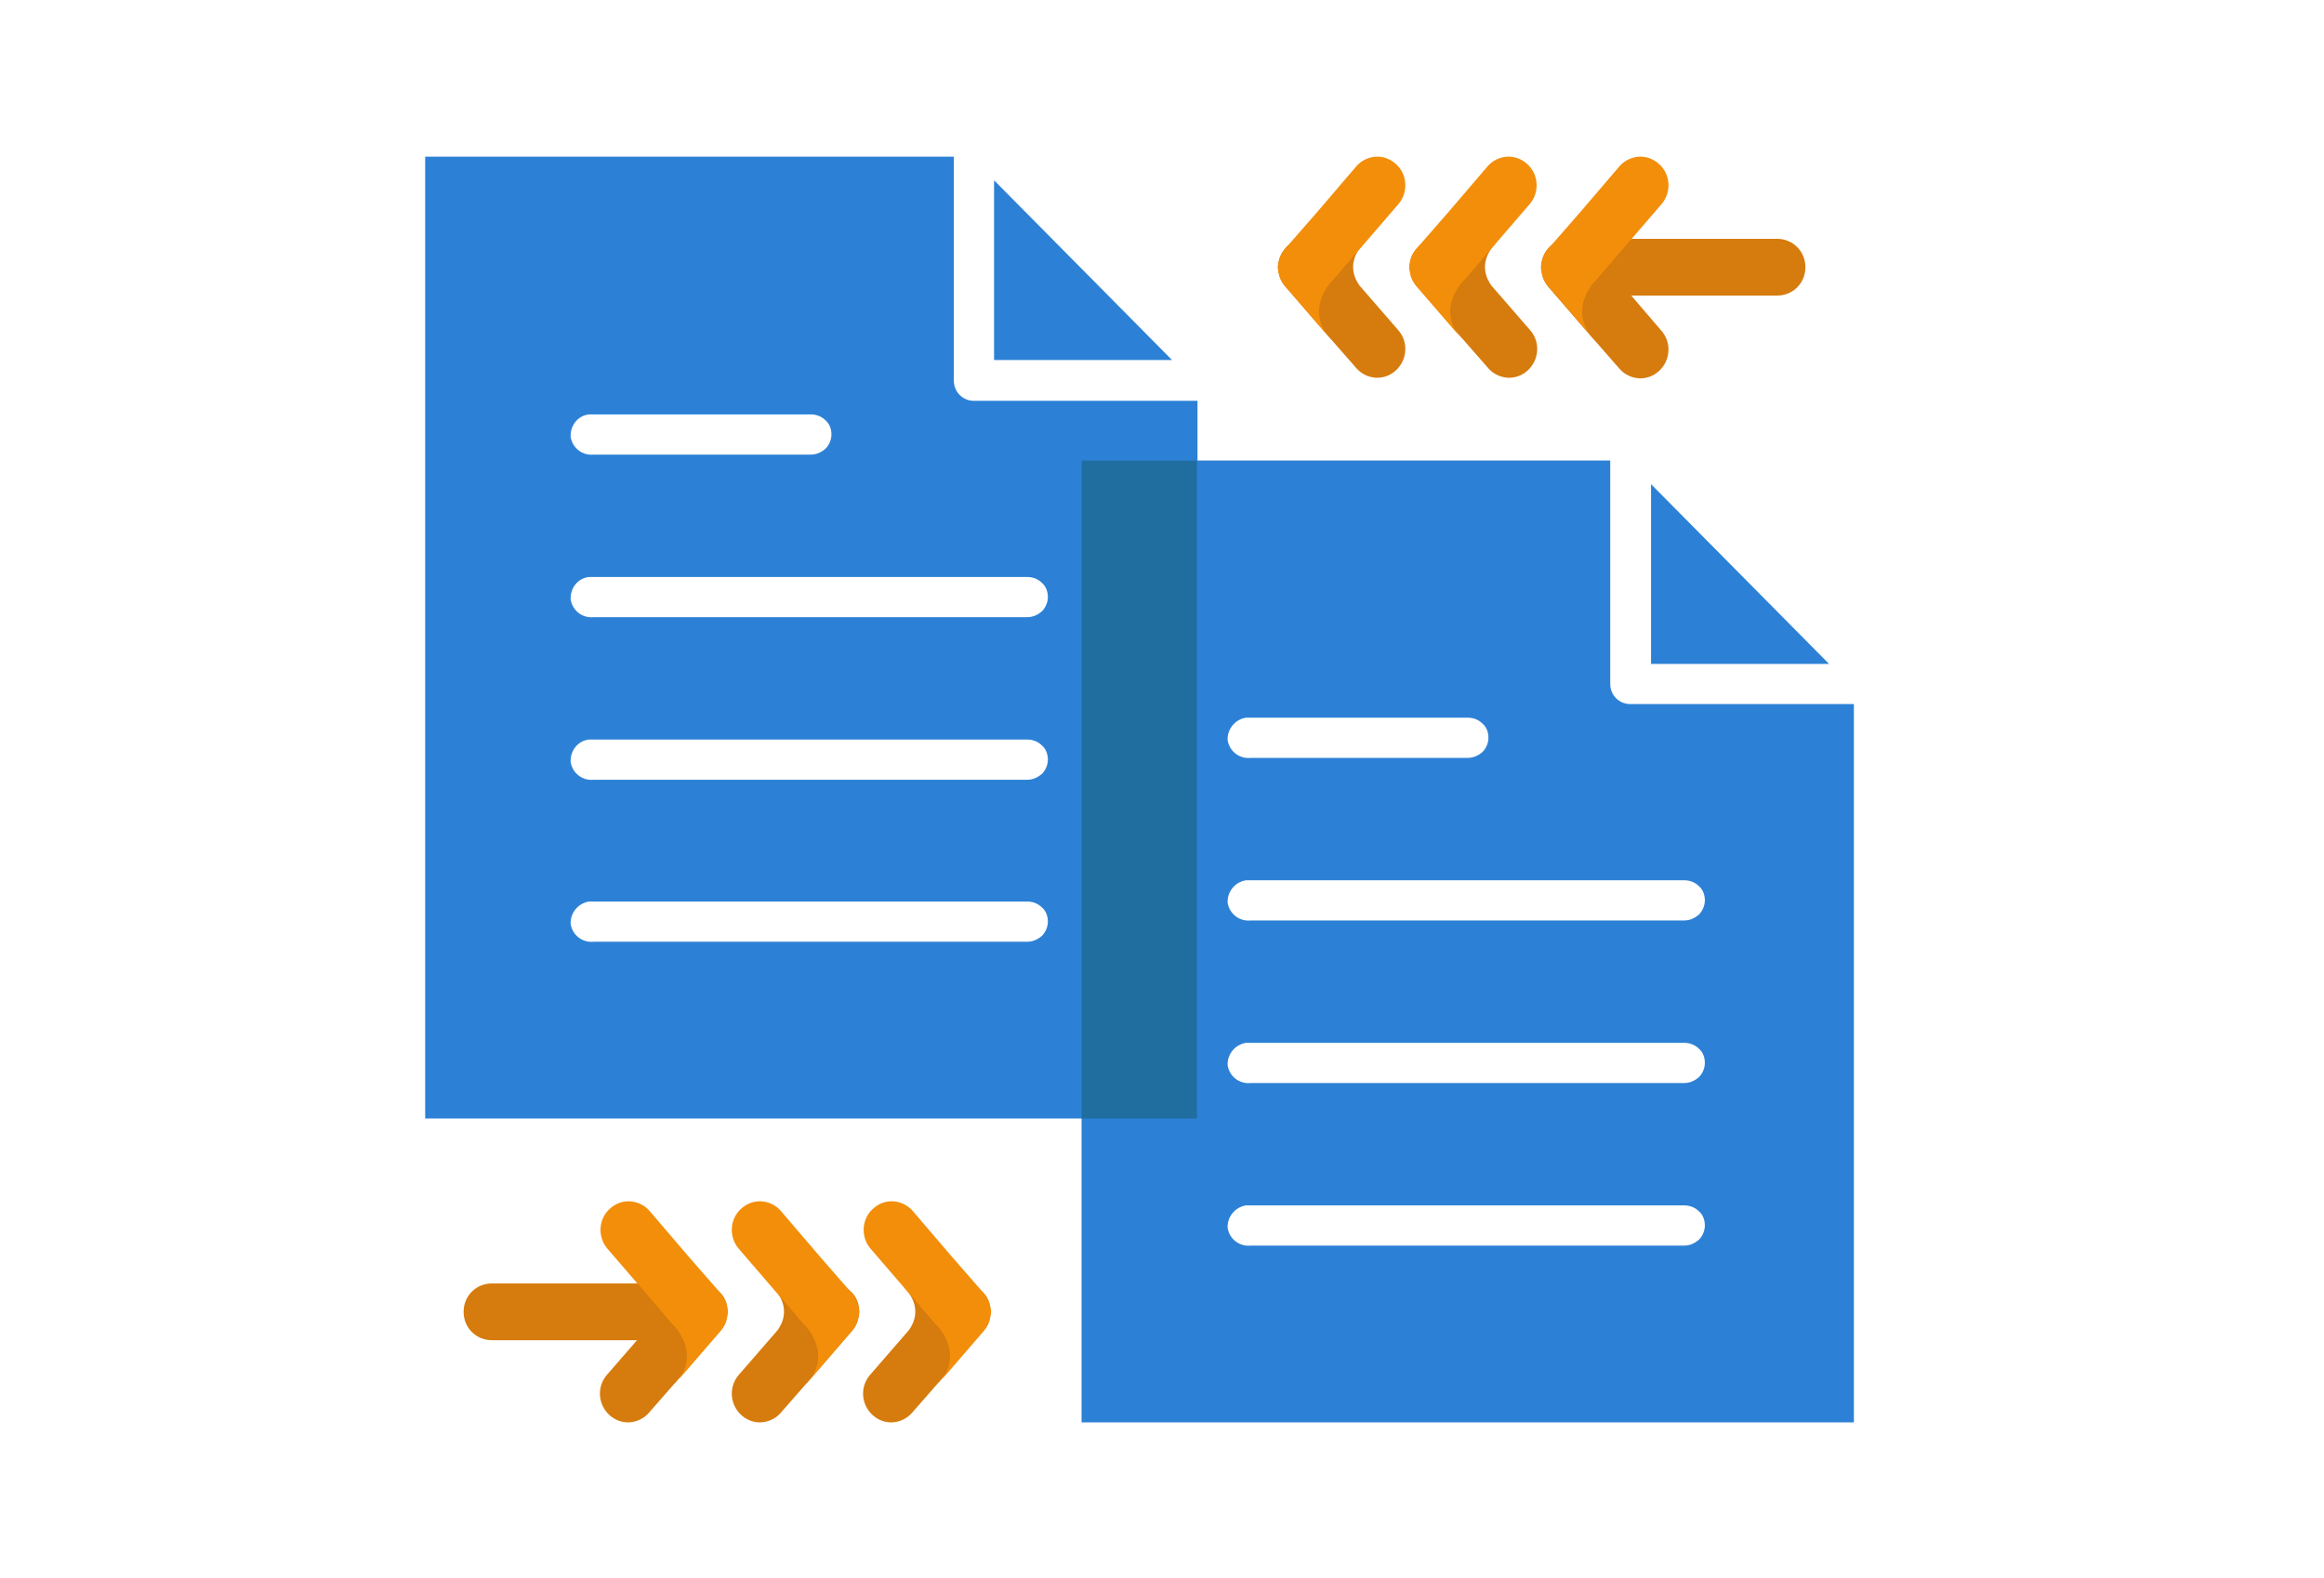 <?xml version="1.0" encoding="utf-8"?>
<!-- Generator: Adobe Illustrator 26.4.1, SVG Export Plug-In . SVG Version: 6.00 Build 0)  -->
<svg version="1.1" id="Layer_1" xmlns="http://www.w3.org/2000/svg" xmlns:xlink="http://www.w3.org/1999/xlink" x="0px" y="0px"
	 viewBox="0 0 393 267" style="enable-background:new 0 0 393 267;" xml:space="preserve">
<g>
	<path style="fill:#D67B0D;" d="M273.3,50h27.2c2.7,0,4.8-2.1,4.8-4.8v0c0-2.7-2.1-4.8-4.8-4.8h-27.2c-2.7,0-4.8,2.1-4.8,4.8v0
		C268.5,47.9,270.6,50,273.3,50z"/>
	<path style="fill:#D67B0D;" d="M108.5,226.7H83.2c-2.7,0-4.8-2.1-4.8-4.8v0c0-2.7,2.1-4.8,4.8-4.8h25.2c2.7,0,4.8,2.1,4.8,4.8v0
		C113.3,224.5,111.1,226.7,108.5,226.7z"/>
	<path style="fill:#2C81D6;" d="M71.9,26.5v162.7h130.6V67.8h-37.8c-1.9,0-3.4-1.5-3.4-3.4V26.5L71.9,26.5z M168.1,30.5v30.4h30.1
		L168.1,30.5z M99.6,70.1c0,0,0.1,0,0.1,0c0.2,0,0.5,0,0.7,0h36.7c0.9,0,1.8,0.3,2.5,1c0.7,0.6,1,1.5,1,2.4c0,0.9-0.4,1.8-1,2.4
		c-0.7,0.6-1.5,1-2.5,1h-36.7c-1.9,0.2-3.6-1.1-3.9-3C96.4,72,97.7,70.3,99.6,70.1L99.6,70.1z M99.6,97.6c0,0,0.1,0,0.1,0
		c0.2,0,0.5,0,0.7,0h73.3c0.9,0,1.8,0.3,2.5,1c0.7,0.6,1,1.5,1,2.4c0,0.9-0.4,1.8-1,2.4c-0.7,0.6-1.5,1-2.5,1h-73.3
		c-1.9,0.2-3.6-1.1-3.9-3C96.4,99.5,97.7,97.8,99.6,97.6L99.6,97.6z M99.6,125.1c0,0,0.1,0,0.1,0c0.2,0,0.5,0,0.7,0h73.3
		c0.9,0,1.8,0.3,2.5,1c0.7,0.6,1,1.5,1,2.4c0,0.9-0.4,1.8-1,2.4c-0.7,0.6-1.5,1-2.5,1h-73.3c-1.9,0.2-3.6-1.1-3.9-3
		C96.4,127,97.7,125.3,99.6,125.1L99.6,125.1z M99.6,152.5h0.1c0.2,0,0.5,0,0.7,0h73.3c0.9,0,1.8,0.3,2.5,1c0.7,0.6,1,1.5,1,2.4
		c0,0.9-0.4,1.8-1,2.4c-0.7,0.6-1.5,1-2.5,1h-73.3c-1.9,0.2-3.6-1.1-3.9-3C96.4,154.5,97.7,152.8,99.6,152.5L99.6,152.5z"/>
	<path style="fill:#2C81D6;" d="M182.9,77.9v162.7h130.6V119.1h-37.8c-1.9,0-3.4-1.5-3.4-3.4V77.9L182.9,77.9z M279.2,81.9v30.4
		h30.1L279.2,81.9z M210.7,121.4c0,0,0.1,0,0.1,0c0.2,0,0.5,0,0.7,0h36.7c0.9,0,1.8,0.3,2.5,1c0.7,0.6,1,1.5,1,2.4
		c0,0.9-0.4,1.8-1,2.4c-0.7,0.6-1.5,1-2.5,1h-36.7c-1.9,0.2-3.6-1.1-3.9-3C207.5,123.4,208.8,121.7,210.7,121.4L210.7,121.4z
		 M210.7,148.9c0,0,0.1,0,0.1,0c0.2,0,0.5,0,0.7,0h73.3c0.9,0,1.8,0.3,2.5,1c0.7,0.6,1,1.5,1,2.4c0,0.9-0.4,1.8-1,2.4
		c-0.7,0.6-1.5,1-2.5,1h-73.3c-1.9,0.2-3.6-1.1-3.9-3C207.5,150.9,208.8,149.2,210.7,148.9L210.7,148.9z M210.7,176.4
		c0,0,0.1,0,0.1,0c0.2,0,0.5,0,0.7,0h73.3c0.9,0,1.8,0.3,2.5,1c0.7,0.6,1,1.5,1,2.4c0,0.9-0.4,1.8-1,2.4c-0.7,0.6-1.5,1-2.5,1h-73.3
		c-1.9,0.2-3.6-1.1-3.9-3C207.5,178.4,208.8,176.7,210.7,176.4L210.7,176.4z M210.7,203.9h0.1c0.2,0,0.5,0,0.7,0h73.3
		c0.9,0,1.8,0.3,2.5,1c0.7,0.6,1,1.5,1,2.4c0,0.9-0.4,1.8-1,2.4c-0.7,0.6-1.5,1-2.5,1h-73.3c-1.9,0.2-3.6-1.1-3.9-3
		C207.5,205.9,208.8,204.2,210.7,203.9L210.7,203.9z"/>
	<rect x="182.9" y="77.9" style="fill:#206DA0;" width="19.5" height="111.3"/>
	<g>
		<path style="fill:#D67B0D;" d="M165.9,218.3c-0.7-0.6-1.6-1-2.5-1.1c-0.6-1.5-2.8-3-3.6-3.3c-1-0.3-10.2,0-6.6,4.2
			c2.7,3.1,1.3,5.8,0.5,6.9l-6.6,7.6c-1.7,2-1.5,5,0.5,6.8c0.9,0.8,2,1.2,3.1,1.2c1.3,0,2.7-0.6,3.6-1.7l4.2-4.8
			c0.1-0.1,0.1-0.1,0.2-0.2l7.6-8.8c0.6-0.7,1-1.6,1.1-2.5c0-0.2,0-0.4,0.1-0.6v-0.1C167.5,220.5,167,219.2,165.9,218.3z"/>
		<path style="fill:#F28E0A;" d="M167.6,221.9c0-0.2,0-0.4-0.1-0.6c-0.1-0.9-0.5-1.8-1.1-2.5l-5.5-6.3l-6.5-7.6
			c-0.9-1.1-2.3-1.7-3.6-1.7c-1.1,0-2.2,0.4-3.1,1.2c-2,1.7-2.2,4.8-0.5,6.8l9.3,10.8v0l1.7,2c0,0,0,0,0,0l0.5,0.5c0,0,0,0,0.1,0.1
			c1.2,1.5,3.5,5.4,0,9.3l7.6-8.8c0.5-0.6,0.9-1.3,1-2C167.5,222.7,167.6,222.3,167.6,221.9L167.6,221.9z"/>
	</g>
	<g>
		<path style="fill:#D67B0D;" d="M143.7,218.3c-0.7-0.6-1.6-1-2.5-1.1c-0.6-1.5-2.8-3-3.6-3.3c-1-0.3-10.2,0-6.6,4.2
			c2.7,3.1,1.3,5.8,0.5,6.9l-6.6,7.6c-1.7,2-1.5,5,0.5,6.8c0.9,0.8,2,1.2,3.1,1.2c1.3,0,2.7-0.6,3.6-1.7l4.2-4.8
			c0.1-0.1,0.1-0.1,0.2-0.2l7.6-8.8c0.6-0.7,1-1.6,1.1-2.5c0-0.2,0-0.4,0.1-0.6v-0.1C145.3,220.5,144.8,219.2,143.7,218.3z"/>
		<path style="fill:#F28E0A;" d="M145.3,221.9c0-0.2,0-0.4-0.1-0.6c-0.1-0.9-0.5-1.8-1.1-2.5l-5.5-6.3l-6.5-7.6
			c-0.9-1.1-2.3-1.7-3.6-1.7c-1.1,0-2.2,0.4-3.1,1.2c-2,1.7-2.2,4.8-0.5,6.8l9.3,10.8v0l1.7,2c0,0,0,0,0,0l0.5,0.5c0,0,0,0,0.1,0.1
			c1.2,1.5,3.5,5.4,0,9.3l7.6-8.8c0.5-0.6,0.9-1.3,1-2C145.3,222.7,145.3,222.3,145.3,221.9L145.3,221.9z"/>
	</g>
	<g>
		<path style="fill:#D67B0D;" d="M121.4,218.3c-0.7-0.6-1.6-1-2.5-1.1c-0.6-1.5-2.8-3-3.6-3.3c-1-0.3-10.2,0-6.6,4.2
			c2.7,3.1,1.3,5.8,0.5,6.9l-6.6,7.6c-1.7,2-1.5,5,0.5,6.8c0.9,0.8,2,1.2,3.1,1.2c1.3,0,2.7-0.6,3.6-1.7l4.2-4.8
			c0.1-0.1,0.1-0.1,0.2-0.2l7.6-8.8c0.6-0.7,1-1.6,1.1-2.5c0-0.2,0-0.4,0.1-0.6v-0.1C123.1,220.5,122.5,219.2,121.4,218.3z"/>
		<path style="fill:#F28E0A;" d="M123.1,221.9c0-0.2,0-0.4-0.1-0.6c-0.1-0.9-0.5-1.8-1.1-2.5l-5.5-6.3l-6.5-7.6
			c-0.9-1.1-2.3-1.7-3.6-1.7c-1.1,0-2.2,0.4-3.1,1.2c-2,1.7-2.2,4.8-0.5,6.8l9.3,10.8v0l1.7,2c0,0,0,0,0,0l0.5,0.5c0,0,0,0,0.1,0.1
			c1.2,1.5,3.5,5.4,0,9.3l7.6-8.8c0.5-0.6,0.9-1.3,1-2C123,222.7,123.1,222.3,123.1,221.9L123.1,221.9z"/>
	</g>
	<g>
		<path style="fill:#D67B0D;" d="M217.7,41.6c0.7-0.6,1.6-1,2.5-1.1c0.6-1.5,2.8-3,3.6-3.3c1-0.3,10.2,0,6.6,4.2
			c-2.7,3.1-1.3,5.8-0.5,6.9l6.6,7.6c1.7,2,1.5,5-0.5,6.8c-0.9,0.8-2,1.2-3.1,1.2c-1.3,0-2.7-0.6-3.6-1.7l-4.2-4.8
			c-0.1-0.1-0.1-0.1-0.2-0.2l-7.6-8.8c-0.6-0.7-1-1.6-1.1-2.5c0-0.2,0-0.4-0.1-0.6v-0.1C216.1,43.9,216.7,42.6,217.7,41.6z"/>
		<path style="fill:#F28E0A;" d="M216.1,45.2c0-0.2,0-0.4,0.1-0.6c0.1-0.9,0.5-1.8,1.1-2.5l5.5-6.3l6.5-7.6c0.9-1.1,2.3-1.7,3.6-1.7
			c1.1,0,2.2,0.4,3.1,1.2c2,1.7,2.2,4.8,0.5,6.8l-9.3,10.8v0l-1.7,2c0,0,0,0,0,0l-0.5,0.5c0,0,0,0-0.1,0.1c-1.2,1.5-3.5,5.4,0,9.3
			l-7.6-8.8c-0.5-0.6-0.9-1.3-1-2C216.1,46,216.1,45.6,216.1,45.2L216.1,45.2z"/>
	</g>
	<g>
		<path style="fill:#D67B0D;" d="M240,41.6c0.7-0.6,1.6-1,2.5-1.1c0.6-1.5,2.8-3,3.6-3.3c1-0.3,10.2,0,6.6,4.2
			c-2.7,3.1-1.3,5.8-0.5,6.9l6.6,7.6c1.7,2,1.5,5-0.5,6.8c-0.9,0.8-2,1.2-3.1,1.2c-1.3,0-2.7-0.6-3.6-1.7l-4.2-4.8
			c-0.1-0.1-0.1-0.1-0.2-0.2l-7.6-8.8c-0.6-0.7-1-1.6-1.1-2.5c0-0.2,0-0.4-0.1-0.6v-0.1C238.3,43.9,238.9,42.6,240,41.6z"/>
		<path style="fill:#F28E0A;" d="M238.3,45.2c0-0.2,0-0.4,0.1-0.6c0.1-0.9,0.5-1.8,1.1-2.5l5.5-6.3l6.5-7.6c0.9-1.1,2.3-1.7,3.6-1.7
			c1.1,0,2.2,0.4,3.1,1.2c2,1.7,2.2,4.8,0.5,6.8l-9.3,10.8v0l-1.7,2c0,0,0,0,0,0l-0.5,0.5c0,0,0,0-0.1,0.1c-1.2,1.5-3.5,5.4,0,9.3
			l-7.6-8.8c-0.5-0.6-0.9-1.3-1-2C238.4,46,238.3,45.6,238.3,45.2L238.3,45.2z"/>
	</g>
	<g>
		<path style="fill:#D67B0D;" d="M262.2,41.6c0.7-0.6,1.6-1,2.5-1.1c0.6-1.5,2.8-3,3.6-3.3c1-0.3,10.2,0,6.6,4.2
			c-2.7,3.1-1.3,5.8-0.5,6.9L281,56c1.7,2,1.5,5-0.5,6.8c-0.9,0.8-2,1.2-3.1,1.2c-1.3,0-2.7-0.6-3.6-1.7l-4.2-4.8
			c-0.1-0.1-0.1-0.1-0.2-0.2l-7.6-8.8c-0.6-0.7-1-1.6-1.1-2.5c0-0.2,0-0.4-0.1-0.6v-0.1C260.6,43.9,261.1,42.6,262.2,41.6z"/>
		<path style="fill:#F28E0A;" d="M260.6,45.2c0-0.2,0-0.4,0.1-0.6c0.1-0.9,0.5-1.8,1.1-2.5l5.5-6.3l6.5-7.6c0.9-1.1,2.3-1.7,3.6-1.7
			c1.1,0,2.2,0.4,3.1,1.2c2,1.7,2.2,4.8,0.5,6.8l-9.3,10.8v0l-1.7,2c0,0,0,0,0,0l-0.5,0.5c0,0,0,0-0.1,0.1c-1.2,1.5-3.5,5.4,0,9.3
			l-7.6-8.8c-0.5-0.6-0.9-1.3-1-2C260.6,46,260.6,45.6,260.6,45.2L260.6,45.2z"/>
	</g>
</g>
</svg>
